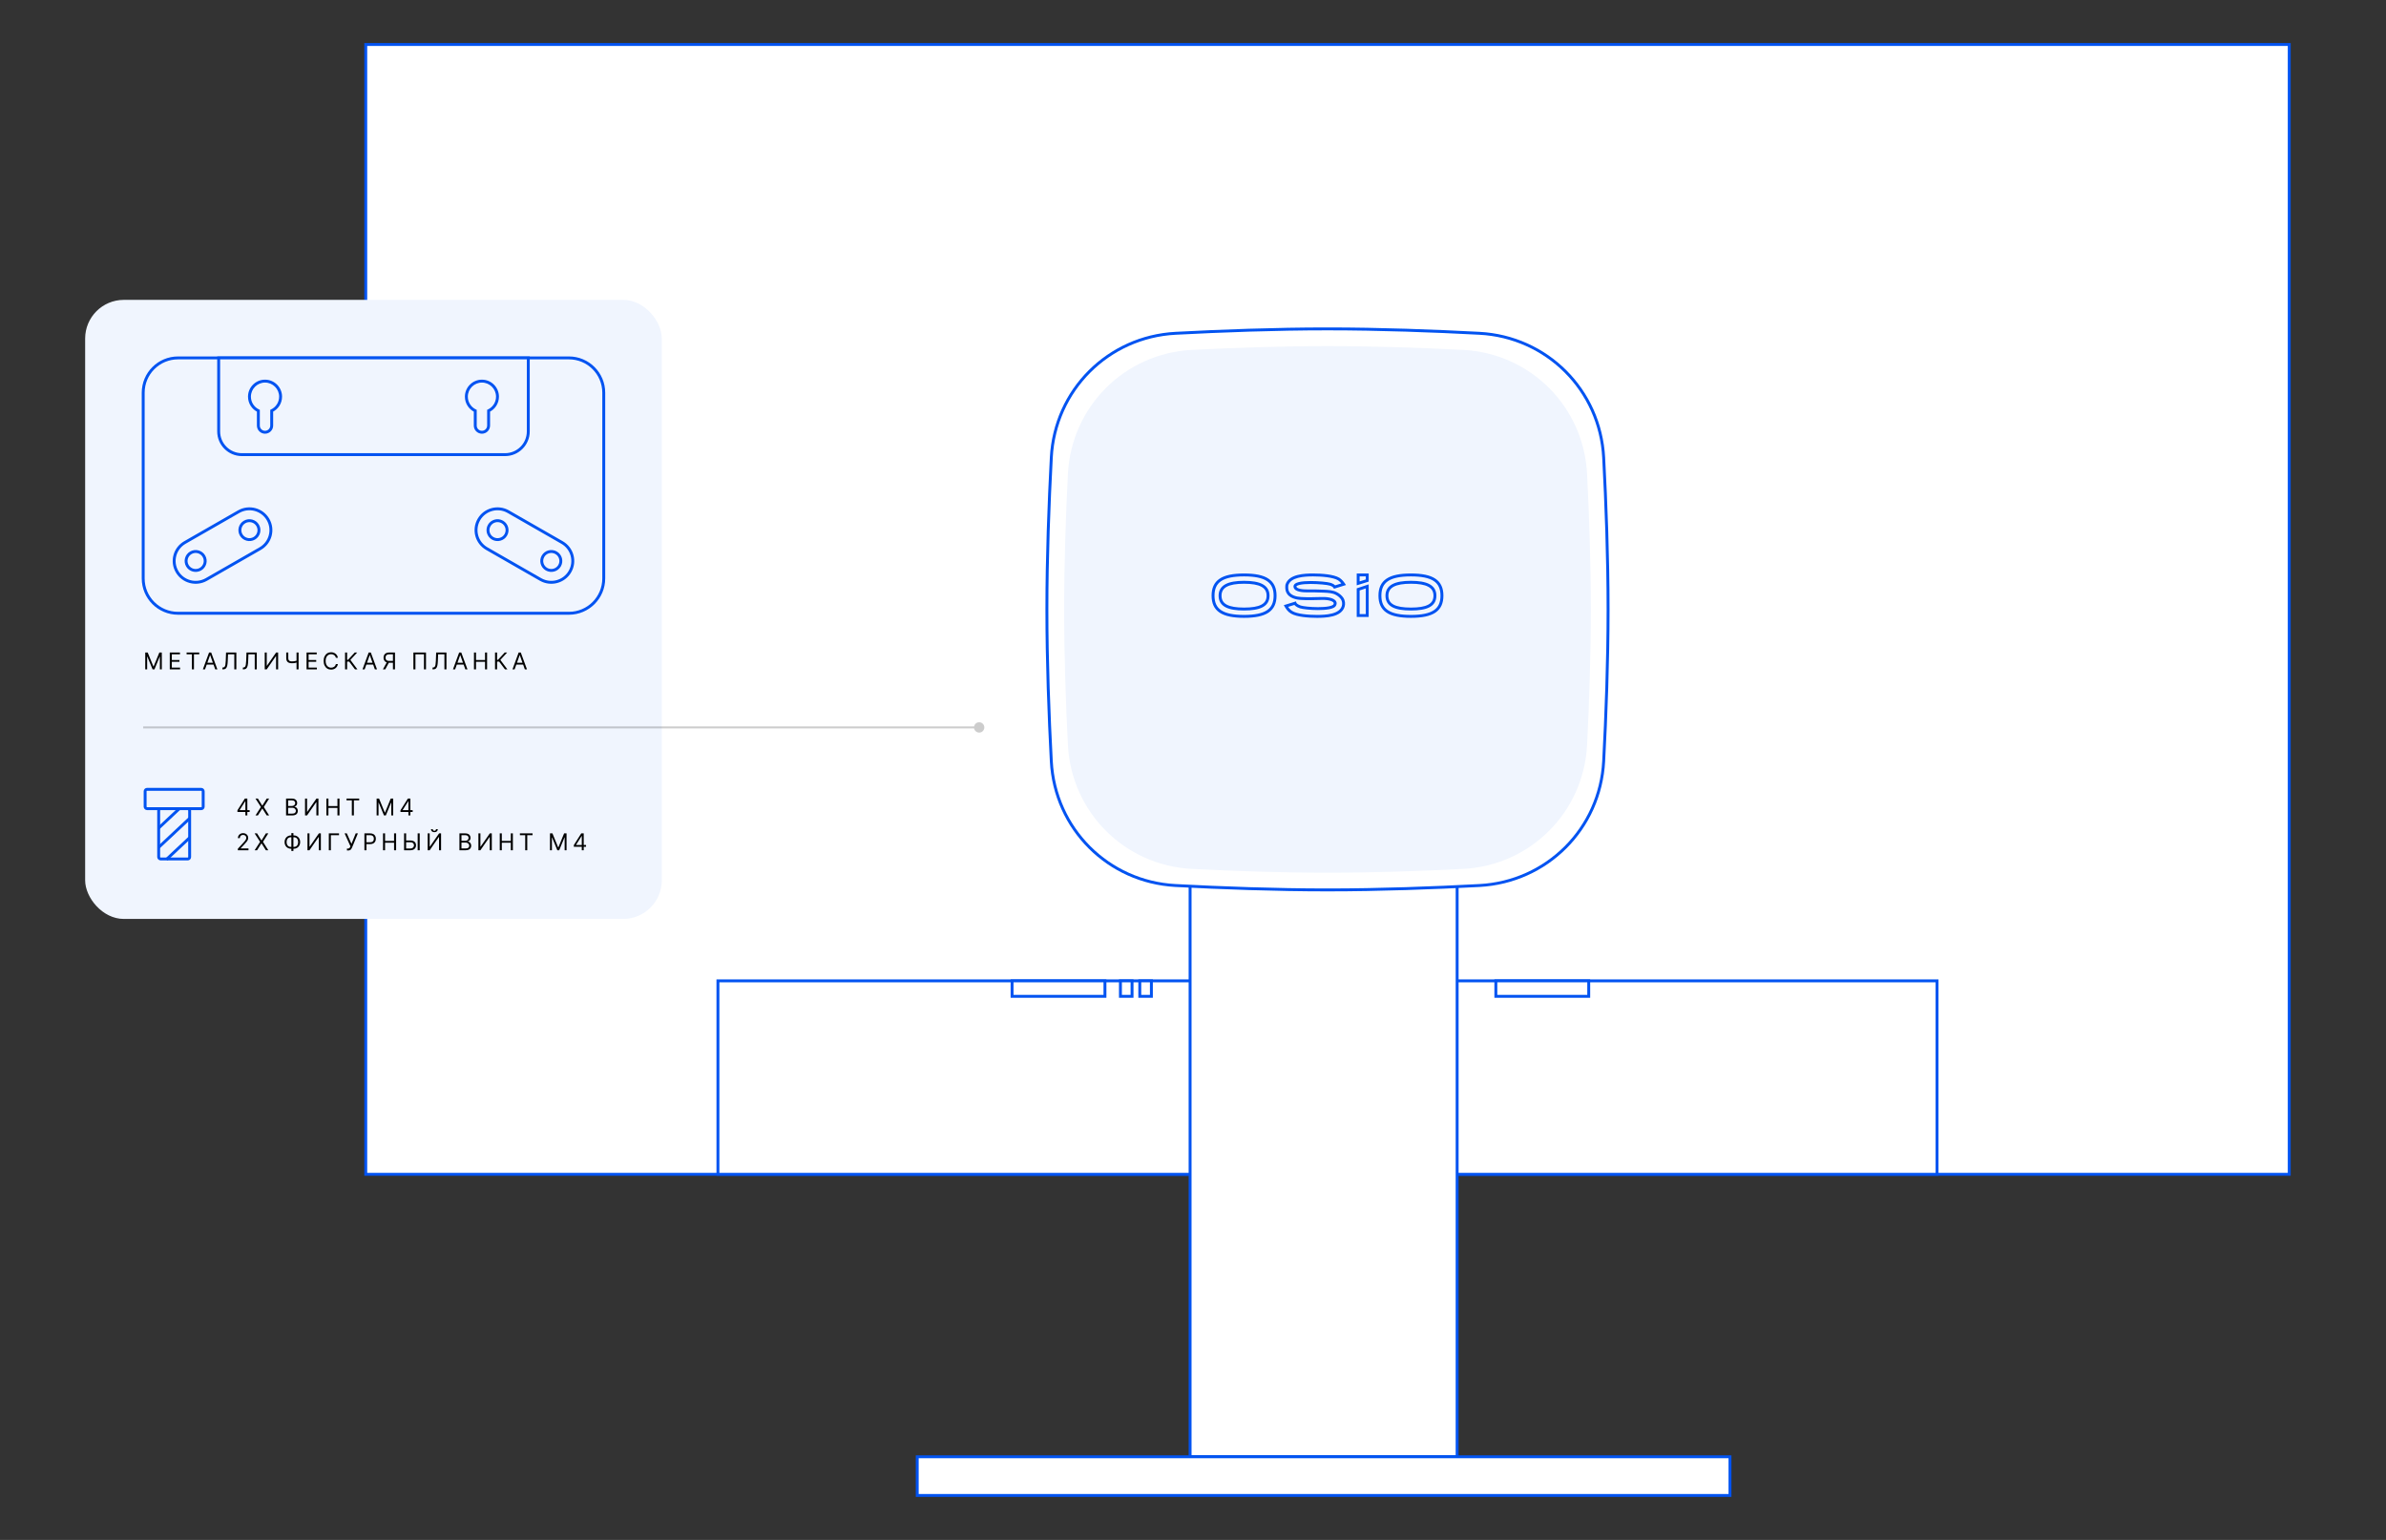 <svg width="1233" height="796" viewBox="0 0 1233 796" fill="none" xmlns="http://www.w3.org/2000/svg">
<rect x="0" y="0" width="1233" height="796" fill="#333333" stroke="none"/>
<rect x="189" y="23" width="994" height="584" fill="white" stroke="#0153F1" stroke-width="1.5"/>
<rect x="371" y="507" width="630" height="100" fill="white" stroke="#0153F1" stroke-width="1.5"/>
<rect x="615" y="333" width="138" height="420" fill="white" stroke="#0153F1" stroke-width="1.5"/>
<rect x="474" y="753" width="420" height="20" fill="white" stroke="#0153F1" stroke-width="1.5"/>
<path d="M543.281 236.487C545.112 201.657 572.657 174.112 607.487 172.281C631.065 171.041 658.926 170 686 170C713.074 170 740.935 171.041 764.513 172.281C799.343 174.112 826.888 201.657 828.719 236.487C829.959 260.065 831 287.926 831 315C831 342.074 829.959 369.935 828.719 393.513C826.888 428.343 799.343 455.888 764.513 457.719C740.935 458.959 713.074 460 686 460C658.926 460 631.065 458.959 607.487 457.719C572.657 455.888 545.112 428.343 543.281 393.513C542.041 369.935 541 342.074 541 315C541 287.926 542.041 260.065 543.281 236.487Z" fill="white" stroke="#0153F1" stroke-width="1.5"/>
<path d="M551.857 244.995C553.618 210.162 581.165 182.615 615.998 180.854C637.315 179.776 661.989 178.903 686.003 178.903C710.017 178.903 734.69 179.776 756.008 180.854C790.841 182.615 818.388 210.162 820.149 244.995C821.227 266.312 822.099 290.986 822.099 315C822.099 339.014 821.227 363.687 820.149 385.005C818.388 419.838 790.841 447.385 756.008 449.146C734.69 450.224 710.017 451.096 686.003 451.096C661.989 451.096 637.315 450.224 615.998 449.146C581.165 447.385 553.618 419.838 551.857 385.005C550.779 363.687 549.906 339.014 549.906 315C549.906 290.986 550.779 266.312 551.857 244.995Z" fill="#F0F5FE"/>
<path d="M684.052 305.582L684.083 304.833L684.083 304.833L684.052 305.582ZM690.744 306.892L690.366 307.54L690.379 307.548L690.393 307.555L690.744 306.892ZM683.373 305.553L683.407 304.804L683.39 304.803H683.373V305.553ZM681.589 305.499L681.556 306.249L681.556 306.249L681.589 305.499ZM669.215 303.433L669.941 303.243L669.941 303.243L669.215 303.433ZM687.351 301.983L687.123 302.698L687.134 302.701L687.144 302.704L687.351 301.983ZM689.691 303.433L689.056 303.833L689.363 304.32L689.913 304.15L689.691 303.433ZM694.371 301.983L694.593 302.699L695.544 302.405L694.998 301.572L694.371 301.983ZM691.797 299.305L692.214 298.682L692.198 298.671L692.181 298.661L691.797 299.305ZM665.003 302.429L664.282 302.223L664.263 302.289L664.257 302.358L665.003 302.429ZM665.471 306.111L666.142 305.776L666.139 305.769L666.136 305.763L665.471 306.111ZM672.374 309.346L672.425 308.598L672.417 308.598L672.408 308.597L672.374 309.346ZM684.426 309.346L684.45 308.597L684.438 308.596H684.426V309.346ZM689.808 312.582L689.128 312.265L689.115 312.292L689.105 312.319L689.808 312.582ZM671.906 313.698L671.665 314.408L671.672 314.41L671.679 314.412L671.906 313.698ZM669.215 311.801L669.941 311.611L669.742 310.852L668.993 311.085L669.215 311.801ZM664.535 313.251L664.313 312.535L663.413 312.814L663.887 313.629L664.535 313.251ZM667.46 316.487L667.856 315.85L667.848 315.845L667.84 315.84L667.46 316.487ZM694.137 313.363L693.416 313.157L693.416 313.157L694.137 313.363ZM693.552 309.346L694.176 308.93L694.171 308.923L694.167 308.917L693.552 309.346ZM706.538 297.186H707.288V296.436H706.538V297.186ZM706.538 300.086L706.76 300.803L707.288 300.639V300.086H706.538ZM701.859 297.186V296.436H701.109V297.186H701.859ZM701.859 301.537H701.109V302.554L702.081 302.253L701.859 301.537ZM706.538 318.16V318.91H707.288V318.16H706.538ZM706.538 303.098H707.288V302.057L706.301 302.387L706.538 303.098ZM701.859 318.16H701.109V318.91H701.859V318.16ZM701.859 304.66L701.621 303.949L701.109 304.12V304.66H701.859ZM627.609 307.896C627.609 304.34 628.735 301.93 631.079 300.361C633.492 298.745 637.312 297.936 642.889 297.936V296.436C637.233 296.436 633.038 297.244 630.245 299.114C627.382 301.031 626.109 303.978 626.109 307.896H627.609ZM642.889 317.857C637.312 317.857 633.492 317.047 631.079 315.431C628.735 313.862 627.609 311.453 627.609 307.896H626.109C626.109 311.815 627.382 314.761 630.245 316.678C633.038 318.548 637.233 319.357 642.889 319.357V317.857ZM658.168 307.896C658.168 311.453 657.042 313.862 654.698 315.431C652.285 317.047 648.465 317.857 642.889 317.857V319.357C648.544 319.357 652.739 318.548 655.533 316.678C658.396 314.761 659.668 311.815 659.668 307.896H658.168ZM642.889 297.936C648.465 297.936 652.285 298.745 654.698 300.361C657.042 301.93 658.168 304.34 658.168 307.896H659.668C659.668 303.978 658.396 301.031 655.533 299.114C652.739 297.244 648.544 296.436 642.889 296.436V297.936ZM642.889 315.563C646.955 315.563 650.208 315.091 652.467 313.901C653.611 313.298 654.516 312.503 655.131 311.482C655.745 310.461 656.041 309.261 656.041 307.896H654.541C654.541 309.041 654.295 309.962 653.846 310.708C653.396 311.455 652.715 312.075 651.768 312.574C649.844 313.587 646.896 314.063 642.889 314.063V315.563ZM629.736 307.896C629.736 309.261 630.032 310.461 630.646 311.482C631.261 312.503 632.166 313.298 633.311 313.901C635.569 315.091 638.823 315.563 642.889 315.563V314.063C638.881 314.063 635.934 313.587 634.01 312.574C633.062 312.075 632.381 311.455 631.932 310.708C631.482 309.962 631.236 309.041 631.236 307.896H629.736ZM642.889 300.229C638.817 300.229 635.565 300.73 633.307 301.935C632.165 302.544 631.261 303.342 630.647 304.356C630.033 305.37 629.736 306.556 629.736 307.896H631.236C631.236 306.782 631.481 305.875 631.931 305.133C632.381 304.389 633.064 303.765 634.013 303.258C635.938 302.231 638.887 301.729 642.889 301.729V300.229ZM656.041 307.896C656.041 306.556 655.744 305.37 655.13 304.356C654.516 303.342 653.613 302.544 652.47 301.935C650.212 300.73 646.96 300.229 642.889 300.229V301.729C646.891 301.729 649.839 302.231 651.764 303.258C652.713 303.765 653.397 304.389 653.847 305.133C654.296 305.875 654.541 306.782 654.541 307.896H656.041ZM684.022 306.331C686.354 306.426 688.644 306.536 690.366 307.54L691.121 306.244C689.016 305.017 686.317 304.924 684.083 304.833L684.022 306.331ZM683.339 306.302C683.565 306.313 683.793 306.322 684.022 306.331L684.083 304.833C683.854 304.823 683.629 304.814 683.407 304.804L683.339 306.302ZM681.556 306.249C682.166 306.276 682.782 306.303 683.373 306.303V304.803C682.821 304.803 682.239 304.777 681.623 304.75L681.556 306.249ZM679.629 306.192C680.268 306.192 680.91 306.22 681.556 306.249L681.623 304.75C680.982 304.722 680.307 304.692 679.629 304.692V306.192ZM677.405 306.192H679.629V304.692H677.405V306.192ZM676.937 306.192H677.405V304.692H676.937V306.192ZM675.651 306.192H676.937V304.692H675.651V306.192ZM668.49 303.624C668.671 304.315 669.149 304.803 669.697 305.139C670.238 305.472 670.899 305.691 671.569 305.839C672.91 306.137 674.47 306.192 675.651 306.192V304.692C674.492 304.692 673.068 304.635 671.893 304.375C671.305 304.244 670.825 304.072 670.482 303.861C670.145 303.654 669.994 303.444 669.941 303.243L668.49 303.624ZM677.289 300.34C675.05 300.34 672.844 300.479 671.235 300.863C670.442 301.052 669.708 301.32 669.192 301.724C668.926 301.932 668.689 302.199 668.551 302.537C668.409 302.886 668.394 303.257 668.49 303.624L669.941 303.243C669.92 303.164 669.931 303.127 669.94 303.103C669.954 303.07 669.995 303 670.116 302.905C670.375 302.702 670.855 302.496 671.583 302.322C673.017 301.98 675.081 301.84 677.289 301.84V300.34ZM687.578 301.268C686.788 301.017 685.219 300.789 683.397 300.622C681.548 300.453 679.361 300.34 677.289 300.34V301.84C679.311 301.84 681.453 301.951 683.26 302.116C685.095 302.284 686.509 302.503 687.123 302.698L687.578 301.268ZM690.326 303.034C689.837 302.257 688.816 301.622 687.557 301.262L687.144 302.704C688.225 303.013 688.843 303.494 689.056 303.833L690.326 303.034ZM694.149 301.267L689.469 302.717L689.913 304.15L694.593 302.699L694.149 301.267ZM691.381 299.929C692.438 300.635 693.192 301.552 693.744 302.394L694.998 301.572C694.38 300.629 693.495 299.537 692.214 298.682L691.381 299.929ZM678.575 297.936C680.777 297.936 683.346 298.046 685.701 298.361C688.083 298.68 690.147 299.195 691.413 299.95L692.181 298.661C690.638 297.742 688.315 297.197 685.9 296.874C683.458 296.548 680.82 296.436 678.575 296.436V297.936ZM665.724 302.635C666.315 300.572 668.229 299.368 670.796 298.692C673.341 298.021 676.298 297.936 678.575 297.936V296.436C676.29 296.436 673.163 296.517 670.414 297.241C667.686 297.96 665.096 299.378 664.282 302.223L665.724 302.635ZM666.136 305.763C665.659 304.853 665.635 303.705 665.75 302.501L664.257 302.358C664.137 303.608 664.114 305.137 664.807 306.459L666.136 305.763ZM672.408 308.597C671.235 308.544 669.889 308.331 668.716 307.868C667.538 307.403 666.614 306.72 666.142 305.776L664.8 306.446C665.499 307.845 666.798 308.724 668.165 309.263C669.537 309.804 671.057 310.037 672.34 310.096L672.408 308.597ZM677.405 308.708C675.646 308.708 674.034 308.708 672.425 308.598L672.323 310.095C673.991 310.208 675.655 310.208 677.405 310.208V308.708ZM680.191 308.653C679.253 308.681 678.328 308.708 677.405 308.708V310.208C678.355 310.208 679.302 310.18 680.236 310.152L680.191 308.653ZM683.022 308.596C682.073 308.596 681.125 308.625 680.191 308.653L680.236 310.152C681.174 310.124 682.099 310.096 683.022 310.096V308.596ZM684.426 308.596H683.022V310.096H684.426V308.596ZM690.487 312.899C690.805 312.218 690.821 311.529 690.509 310.908C690.215 310.324 689.68 309.898 689.088 309.589C687.906 308.969 686.197 308.654 684.45 308.597L684.401 310.096C686.047 310.15 687.497 310.449 688.392 310.917C688.839 311.151 689.071 311.388 689.169 311.582C689.248 311.738 689.279 311.942 689.128 312.265L690.487 312.899ZM681.033 315.34C683.098 315.34 685.2 315.228 686.877 314.909C687.713 314.749 688.482 314.531 689.097 314.227C689.7 313.93 690.266 313.496 690.51 312.845L689.105 312.319C689.057 312.449 688.892 312.656 688.434 312.882C687.989 313.101 687.368 313.288 686.596 313.435C685.056 313.729 683.063 313.84 681.033 313.84V315.34ZM671.679 314.412C672.46 314.661 673.842 314.889 675.471 315.057C677.119 315.227 679.075 315.34 681.033 315.34V313.84C679.129 313.84 677.224 313.73 675.625 313.565C674.008 313.398 672.757 313.181 672.134 312.983L671.679 314.412ZM668.49 311.991C668.559 312.256 668.719 312.496 668.88 312.688C669.051 312.893 669.272 313.101 669.533 313.302C670.056 313.704 670.774 314.104 671.665 314.408L672.148 312.988C671.401 312.733 670.832 312.408 670.448 312.113C670.255 311.965 670.118 311.831 670.03 311.726C669.932 311.608 669.93 311.569 669.941 311.611L668.49 311.991ZM664.757 313.968L669.437 312.517L668.993 311.085L664.313 312.535L664.757 313.968ZM667.84 315.84C666.501 315.054 665.764 313.87 665.183 312.874L663.887 313.629C664.477 314.641 665.378 316.134 667.081 317.134L667.84 315.84ZM680.565 317.857C678.422 317.857 675.853 317.746 673.498 317.431C671.11 317.112 669.056 316.596 667.856 315.85L667.064 317.124C668.556 318.051 670.889 318.595 673.299 318.918C675.74 319.244 678.379 319.357 680.565 319.357V317.857ZM693.416 313.157C692.826 315.221 690.912 316.424 688.344 317.1C685.799 317.771 682.842 317.857 680.565 317.857V319.357C682.85 319.357 685.977 319.275 688.727 318.551C691.454 317.832 694.044 316.414 694.858 313.569L693.416 313.157ZM692.928 309.763C693.607 310.78 693.716 312.109 693.416 313.157L694.858 313.569C695.26 312.163 695.135 310.367 694.176 308.93L692.928 309.763ZM690.393 307.555C691.35 308.062 692.309 308.878 692.937 309.776L694.167 308.917C693.391 307.807 692.244 306.838 691.095 306.229L690.393 307.555ZM705.788 297.186V300.086H707.288V297.186H705.788ZM701.859 297.936H706.538V296.436H701.859V297.936ZM702.609 301.537V297.186H701.109V301.537H702.609ZM706.316 299.37L701.636 300.82L702.081 302.253L706.76 300.803L706.316 299.37ZM729.122 296.436C723.466 296.436 719.271 297.244 716.478 299.114C713.615 301.031 712.342 303.978 712.342 307.896H713.842C713.842 304.34 714.968 301.93 717.312 300.361C719.725 298.745 723.545 297.936 729.122 297.936V296.436ZM745.901 307.896C745.901 303.978 744.629 301.031 741.766 299.114C738.972 297.244 734.777 296.436 729.122 296.436V297.936C734.698 297.936 738.518 298.745 740.931 300.361C743.275 301.93 744.401 304.34 744.401 307.896H745.901ZM729.122 319.357C734.777 319.357 738.972 318.548 741.766 316.678C744.629 314.761 745.901 311.815 745.901 307.896H744.401C744.401 311.453 743.275 313.862 740.931 315.431C738.518 317.047 734.698 317.857 729.122 317.857V319.357ZM712.342 307.896C712.342 311.815 713.615 314.761 716.478 316.678C719.271 318.548 723.466 319.357 729.122 319.357V317.857C723.545 317.857 719.725 317.047 717.312 315.431C714.968 313.862 713.842 311.453 713.842 307.896H712.342ZM740.774 307.896C740.774 309.041 740.528 309.962 740.079 310.708C739.629 311.455 738.948 312.075 738.001 312.574C736.077 313.587 733.129 314.063 729.122 314.063V315.563C733.188 315.563 736.441 315.091 738.7 313.901C739.844 313.298 740.749 312.503 741.364 311.482C741.978 310.461 742.274 309.261 742.274 307.896H740.774ZM729.122 301.729C733.124 301.729 736.072 302.231 737.997 303.258C738.946 303.765 739.63 304.389 740.08 305.133C740.529 305.875 740.774 306.782 740.774 307.896H742.274C742.274 306.556 741.977 305.37 741.363 304.356C740.749 303.342 739.845 302.544 738.703 301.935C736.445 300.73 733.193 300.229 729.122 300.229V301.729ZM717.47 307.896C717.47 306.782 717.714 305.875 718.164 305.133C718.614 304.389 719.297 303.765 720.246 303.258C722.171 302.231 725.12 301.729 729.122 301.729V300.229C725.05 300.229 721.798 300.73 719.54 301.935C718.398 302.544 717.494 303.342 716.88 304.356C716.266 305.37 715.97 306.556 715.97 307.896H717.47ZM729.122 314.063C725.114 314.063 722.167 313.587 720.243 312.574C719.295 312.075 718.614 311.455 718.165 310.708C717.715 309.962 717.47 309.041 717.47 307.896H715.97C715.97 309.261 716.265 310.461 716.879 311.482C717.494 312.503 718.399 313.298 719.544 313.901C721.802 315.091 725.056 315.563 729.122 315.563V314.063ZM707.288 318.16V303.098H705.788V318.16H707.288ZM701.859 318.91H706.538V317.41H701.859V318.91ZM701.109 304.66V318.16H702.609V304.66H701.109ZM706.301 302.387L701.621 303.949L702.096 305.372L706.776 303.81L706.301 302.387Z" fill="#0153F1"/>
<rect x="523" y="507" width="48" height="8" fill="white" stroke="#0153F1" stroke-width="1.5"/>
<rect x="773" y="507" width="48" height="8" fill="white" stroke="#0153F1" stroke-width="1.5"/>
<rect x="579" y="507" width="6" height="8" fill="white" stroke="#0153F1" stroke-width="1.5"/>
<rect x="589" y="507" width="6" height="8" fill="white" stroke="#0153F1" stroke-width="1.5"/>
<rect x="44" y="155" width="298" height="320" rx="20" fill="#F0F5FE"/>
<path d="M75.057 337.273H76.318L79.284 344.517H79.386L82.352 337.273H83.614V346H82.625V339.369H82.54L79.812 346H78.858L76.131 339.369H76.046V346H75.057V337.273ZM87.733 346V337.273H93V338.21H88.789V341.159H92.727V342.097H88.789V345.062H93.068V346H87.733ZM96.427 338.21V337.273H102.973V338.21H100.228V346H99.171V338.21H96.427ZM105.942 346H104.834L108.039 337.273H109.13L112.334 346H111.226L108.618 338.653H108.55L105.942 346ZM106.351 342.591H110.817V343.528H106.351V342.591ZM114.944 346V345.028H115.199C115.563 345.028 115.846 344.912 116.047 344.679C116.249 344.446 116.394 344.07 116.482 343.55C116.573 343.03 116.634 342.341 116.665 341.483L116.819 337.273H122.137V346H121.08V338.21H117.824L117.688 341.688C117.654 342.602 117.57 343.381 117.436 344.023C117.303 344.665 117.069 345.155 116.733 345.493C116.398 345.831 115.909 346 115.267 346H114.944ZM125.498 346V345.028H125.754C126.118 345.028 126.4 344.912 126.602 344.679C126.804 344.446 126.949 344.07 127.037 343.55C127.127 343.03 127.189 342.341 127.22 341.483L127.373 337.273H132.691V346H131.635V338.21H128.379L128.243 341.688C128.208 342.602 128.125 343.381 127.991 344.023C127.858 344.665 127.623 345.155 127.288 345.493C126.953 345.831 126.464 346 125.822 346H125.498ZM136.803 337.273H137.843V344.142H137.928L142.701 337.273H143.723V346H142.667V339.148H142.581L137.826 346H136.803V337.273ZM147.923 337.273H148.98V340.188C148.98 340.619 149.055 340.959 149.206 341.206C149.357 341.45 149.57 341.624 149.845 341.726C150.121 341.825 150.446 341.875 150.821 341.875C151.057 341.875 151.286 341.866 151.507 341.849C151.729 341.83 151.945 341.803 152.155 341.768C152.368 341.734 152.575 341.693 152.777 341.645C152.982 341.597 153.182 341.543 153.378 341.483V342.438C153.188 342.497 152.999 342.551 152.811 342.599C152.626 342.648 152.433 342.689 152.232 342.723C152.033 342.757 151.818 342.784 151.588 342.804C151.358 342.821 151.102 342.83 150.821 342.83C150.219 342.83 149.7 342.743 149.266 342.57C148.834 342.396 148.501 342.116 148.268 341.73C148.038 341.344 147.923 340.83 147.923 340.188V337.273ZM153.241 337.273H154.298V346H153.241V337.273ZM158.416 346V337.273H163.683V338.21H159.473V341.159H163.411V342.097H159.473V345.062H163.751V346H158.416ZM174.611 340H173.554C173.491 339.696 173.382 339.429 173.226 339.199C173.072 338.969 172.885 338.776 172.663 338.619C172.445 338.46 172.202 338.341 171.935 338.261C171.668 338.182 171.389 338.142 171.099 338.142C170.571 338.142 170.092 338.276 169.663 338.543C169.237 338.81 168.898 339.203 168.645 339.723C168.395 340.243 168.27 340.881 168.27 341.636C168.27 342.392 168.395 343.03 168.645 343.55C168.898 344.07 169.237 344.463 169.663 344.73C170.092 344.997 170.571 345.131 171.099 345.131C171.389 345.131 171.668 345.091 171.935 345.011C172.202 344.932 172.445 344.814 172.663 344.658C172.885 344.499 173.072 344.304 173.226 344.074C173.382 343.841 173.491 343.574 173.554 343.273H174.611C174.531 343.719 174.386 344.118 174.176 344.47C173.966 344.822 173.705 345.122 173.392 345.369C173.08 345.614 172.729 345.8 172.339 345.928C171.953 346.055 171.54 346.119 171.099 346.119C170.355 346.119 169.693 345.938 169.114 345.574C168.534 345.21 168.078 344.693 167.746 344.023C167.413 343.352 167.247 342.557 167.247 341.636C167.247 340.716 167.413 339.92 167.746 339.25C168.078 338.58 168.534 338.062 169.114 337.699C169.693 337.335 170.355 337.153 171.099 337.153C171.54 337.153 171.953 337.217 172.339 337.345C172.729 337.473 173.08 337.661 173.392 337.908C173.705 338.152 173.966 338.45 174.176 338.803C174.386 339.152 174.531 339.551 174.611 340ZM183.449 346L180.449 341.994H179.375V346H178.319V337.273H179.375V341.057H179.836L183.33 337.273H184.591L181.063 341.108L184.711 346H183.449ZM188.434 346H187.326L190.531 337.273H191.622L194.826 346H193.718L191.11 338.653H191.042L188.434 346ZM188.843 342.591H193.309V343.528H188.843V342.591ZM204.118 346H203.061V338.21H201.203C200.731 338.21 200.352 338.283 200.065 338.428C199.778 338.57 199.569 338.771 199.439 339.033C199.308 339.294 199.243 339.599 199.243 339.949C199.243 340.298 199.306 340.599 199.434 340.852C199.565 341.102 199.772 341.295 200.056 341.432C200.343 341.568 200.72 341.636 201.186 341.636H203.538V342.591H201.152C200.475 342.591 199.92 342.479 199.485 342.254C199.051 342.027 198.728 341.714 198.518 341.317C198.308 340.919 198.203 340.463 198.203 339.949C198.203 339.435 198.308 338.976 198.518 338.572C198.728 338.169 199.052 337.852 199.49 337.622C199.927 337.389 200.487 337.273 201.169 337.273H204.118V346ZM200.01 342.08H201.203L199.089 346H197.862L200.01 342.08ZM220.14 337.273V346H219.083V338.21H214.685V346H213.629V337.273H220.14ZM223.522 346V345.028H223.777C224.141 345.028 224.424 344.912 224.625 344.679C224.827 344.446 224.972 344.07 225.06 343.55C225.151 343.03 225.212 342.341 225.243 341.483L225.397 337.273H230.715V346H229.658V338.21H226.402L226.266 341.688C226.232 342.602 226.148 343.381 226.015 344.023C225.881 344.665 225.647 345.155 225.311 345.493C224.976 345.831 224.488 346 223.846 346H223.522ZM235.184 346H234.076L237.281 337.273H238.372L241.576 346H240.468L237.86 338.653H237.792L235.184 346ZM235.593 342.591H240.059V343.528H235.593V342.591ZM244.936 346V337.273H245.993V341.159H250.646V337.273H251.703V346H250.646V342.097H245.993V346H244.936ZM260.949 346L257.949 341.994H256.875V346H255.819V337.273H256.875V341.057H257.336L260.83 337.273H262.091L258.563 341.108L262.211 346H260.949ZM265.934 346H264.826L268.031 337.273H269.122L272.326 346H271.218L268.61 338.653H268.542L265.934 346ZM266.343 342.591H270.809V343.528H266.343V342.591Z" fill="black"/>
<path d="M503.333 376C503.333 377.473 504.527 378.667 506 378.667C507.473 378.667 508.667 377.473 508.667 376C508.667 374.527 507.473 373.333 506 373.333C504.527 373.333 503.333 374.527 503.333 376ZM74 376.5L506 376.5L506 375.5L74 375.5L74 376.5Z" fill="black" fill-opacity="0.2"/>
<rect x="75" y="408" width="30" height="10" rx="1" fill="#F0F5FE" stroke="#0153F1" stroke-width="1.5"/>
<rect x="82" y="418" width="16" height="26" rx="1" fill="#F0F5FE" stroke="#0153F1" stroke-width="1.5"/>
<path d="M82 438L98 423" stroke="#0153F1" stroke-width="1.5"/>
<path d="M82 428L92.5 418.156" stroke="#0153F1" stroke-width="1.5"/>
<path d="M98 433L86 444.25" stroke="#0153F1" stroke-width="1.5"/>
<path d="M122.699 419.71V418.841L126.534 412.773H127.165V414.119H126.739L123.841 418.705V418.773H129.006V419.71H122.699ZM126.807 421.5V419.446V419.041V412.773H127.812V421.5H126.807ZM133.267 412.773L135.517 416.403H135.586L137.836 412.773H139.08L136.336 417.136L139.08 421.5H137.836L135.586 417.938H135.517L133.267 421.5H132.023L134.836 417.136L132.023 412.773H133.267ZM147.83 421.5V412.773H150.881C151.489 412.773 151.991 412.878 152.386 413.088C152.781 413.295 153.075 413.575 153.268 413.928C153.461 414.277 153.558 414.665 153.558 415.091C153.558 415.466 153.491 415.776 153.357 416.02C153.227 416.264 153.053 416.457 152.837 416.599C152.624 416.741 152.393 416.847 152.143 416.915V417C152.41 417.017 152.678 417.111 152.948 417.281C153.218 417.452 153.444 417.696 153.626 418.014C153.808 418.332 153.898 418.722 153.898 419.182C153.898 419.619 153.799 420.013 153.6 420.362C153.401 420.712 153.087 420.989 152.658 421.193C152.229 421.398 151.671 421.5 150.984 421.5H147.83ZM148.887 420.562H150.984C151.674 420.562 152.164 420.429 152.454 420.162C152.746 419.892 152.893 419.565 152.893 419.182C152.893 418.886 152.817 418.614 152.667 418.364C152.516 418.111 152.302 417.909 152.023 417.759C151.745 417.605 151.415 417.528 151.035 417.528H148.887V420.562ZM148.887 416.608H150.847C151.165 416.608 151.452 416.545 151.708 416.42C151.967 416.295 152.171 416.119 152.322 415.892C152.475 415.665 152.552 415.398 152.552 415.091C152.552 414.707 152.418 414.382 152.151 414.115C151.884 413.845 151.461 413.71 150.881 413.71H148.887V416.608ZM157.635 412.773H158.675V419.642H158.76L163.533 412.773H164.555V421.5H163.499V414.648H163.413L158.658 421.5H157.635V412.773ZM168.67 421.5V412.773H169.727V416.659H174.38V412.773H175.437V421.5H174.38V417.597H169.727V421.5H168.67ZM179.076 413.71V412.773H185.621V413.71H182.877V421.5H181.82V413.71H179.076ZM194.627 412.773H195.888L198.854 420.017H198.957L201.923 412.773H203.184V421.5H202.195V414.869H202.11L199.383 421.5H198.428L195.701 414.869H195.616V421.5H194.627V412.773ZM206.945 419.71V418.841L210.78 412.773H211.411V414.119H210.985L208.087 418.705V418.773H213.252V419.71H206.945ZM211.053 421.5V419.446V419.041V412.773H212.059V421.5H211.053ZM122.903 439.5V438.733L125.784 435.58C126.122 435.21 126.401 434.889 126.619 434.616C126.838 434.341 127 434.082 127.105 433.841C127.213 433.597 127.267 433.341 127.267 433.074C127.267 432.767 127.193 432.501 127.045 432.277C126.901 432.053 126.702 431.879 126.449 431.757C126.196 431.635 125.912 431.574 125.597 431.574C125.261 431.574 124.969 431.643 124.719 431.783C124.472 431.919 124.28 432.111 124.143 432.358C124.01 432.605 123.943 432.895 123.943 433.227H122.938C122.938 432.716 123.055 432.267 123.291 431.881C123.527 431.494 123.848 431.193 124.254 430.977C124.663 430.761 125.122 430.653 125.631 430.653C126.142 430.653 126.595 430.761 126.99 430.977C127.385 431.193 127.695 431.484 127.919 431.851C128.143 432.217 128.256 432.625 128.256 433.074C128.256 433.395 128.197 433.709 128.081 434.016C127.967 434.32 127.768 434.659 127.484 435.034C127.203 435.406 126.812 435.861 126.312 436.398L124.352 438.494V438.562H128.409V439.5H122.903ZM132.834 430.773L135.084 434.403H135.152L137.402 430.773H138.646L135.902 435.136L138.646 439.5H137.402L135.152 435.938H135.084L132.834 439.5H131.589L134.402 435.136L131.589 430.773H132.834ZM150.397 431.812H151.777C152.425 431.812 153 431.957 153.503 432.247C154.006 432.537 154.401 432.94 154.688 433.457C154.975 433.974 155.118 434.574 155.118 435.256C155.118 435.938 154.975 436.538 154.688 437.058C154.401 437.578 154.006 437.984 153.503 438.277C153 438.57 152.425 438.716 151.777 438.716H150.397C149.749 438.716 149.174 438.571 148.671 438.281C148.168 437.991 147.773 437.588 147.486 437.071C147.199 436.554 147.056 435.955 147.056 435.273C147.056 434.591 147.199 433.99 147.486 433.47C147.773 432.95 148.168 432.544 148.671 432.251C149.174 431.959 149.749 431.812 150.397 431.812ZM150.397 432.75C149.902 432.75 149.485 432.854 149.144 433.061C148.806 433.268 148.549 433.561 148.373 433.939C148.199 434.317 148.113 434.761 148.113 435.273C148.113 435.778 148.199 436.219 148.373 436.594C148.549 436.969 148.806 437.26 149.144 437.467C149.485 437.675 149.902 437.778 150.397 437.778H151.777C152.272 437.778 152.688 437.675 153.026 437.467C153.367 437.26 153.624 436.967 153.797 436.589C153.973 436.212 154.061 435.767 154.061 435.256C154.061 434.75 153.973 434.31 153.797 433.935C153.624 433.56 153.367 433.268 153.026 433.061C152.688 432.854 152.272 432.75 151.777 432.75H150.397ZM151.624 430.619V439.858H150.567V430.619H151.624ZM158.889 430.773H159.929V437.642H160.014L164.787 430.773H165.809V439.5H164.752V432.648H164.667L159.912 439.5H158.889V430.773ZM175.191 430.773V431.71H170.981V439.5H169.924V430.773H175.191ZM179.287 439.619V438.631H179.832C180.042 438.631 180.218 438.589 180.36 438.507C180.505 438.425 180.625 438.318 180.718 438.188C180.815 438.057 180.895 437.92 180.957 437.778L181.093 437.455L178.076 430.773H179.218L181.622 436.193L183.821 430.773H184.946L181.929 438.085C181.809 438.358 181.673 438.611 181.52 438.844C181.369 439.077 181.163 439.264 180.902 439.406C180.643 439.548 180.292 439.619 179.849 439.619H179.287ZM188.315 439.5V430.773H191.263C191.948 430.773 192.508 430.896 192.942 431.143C193.38 431.388 193.704 431.719 193.914 432.136C194.124 432.554 194.229 433.02 194.229 433.534C194.229 434.048 194.124 434.516 193.914 434.936C193.707 435.357 193.386 435.692 192.951 435.942C192.516 436.189 191.96 436.312 191.281 436.312H189.167V435.375H191.246C191.715 435.375 192.092 435.294 192.376 435.132C192.66 434.97 192.866 434.751 192.994 434.476C193.124 434.197 193.19 433.884 193.19 433.534C193.19 433.185 193.124 432.872 192.994 432.597C192.866 432.321 192.658 432.105 192.371 431.949C192.085 431.79 191.704 431.71 191.229 431.71H189.371V439.5H188.315ZM197.932 439.5V430.773H198.989V434.659H203.642V430.773H204.699V439.5H203.642V435.597H198.989V439.5H197.932ZM209.599 434.438H212.087C212.712 434.438 213.239 434.54 213.668 434.744C214.1 434.949 214.427 435.237 214.648 435.609C214.873 435.982 214.985 436.42 214.985 436.926C214.985 437.432 214.873 437.878 214.648 438.264C214.427 438.651 214.1 438.953 213.668 439.172C213.239 439.391 212.712 439.5 212.087 439.5H208.815V430.773H209.871V438.58H212.087C212.485 438.58 212.822 438.5 213.097 438.341C213.376 438.179 213.586 437.972 213.728 437.719C213.873 437.463 213.945 437.193 213.945 436.909C213.945 436.491 213.785 436.132 213.464 435.831C213.143 435.527 212.684 435.375 212.087 435.375H209.599V434.438ZM216.894 430.773V439.5H215.837V430.773H216.894ZM221.01 430.773H222.05V437.642H222.135L226.908 430.773H227.93V439.5H226.874V432.648H226.788L222.033 439.5H221.01V430.773ZM225.305 428.591H226.243C226.243 429.051 226.084 429.428 225.766 429.72C225.447 430.013 225.016 430.159 224.47 430.159C223.933 430.159 223.506 430.013 223.188 429.72C222.872 429.428 222.714 429.051 222.714 428.591H223.652C223.652 428.812 223.713 429.007 223.835 429.175C223.96 429.342 224.172 429.426 224.47 429.426C224.768 429.426 224.982 429.342 225.109 429.175C225.24 429.007 225.305 428.812 225.305 428.591ZM237.42 439.5V430.773H240.471C241.079 430.773 241.581 430.878 241.975 431.088C242.37 431.295 242.664 431.575 242.858 431.928C243.051 432.277 243.147 432.665 243.147 433.091C243.147 433.466 243.081 433.776 242.947 434.02C242.816 434.264 242.643 434.457 242.427 434.599C242.214 434.741 241.983 434.847 241.733 434.915V435C242 435.017 242.268 435.111 242.538 435.281C242.808 435.452 243.034 435.696 243.216 436.014C243.397 436.332 243.488 436.722 243.488 437.182C243.488 437.619 243.389 438.013 243.19 438.362C242.991 438.712 242.677 438.989 242.248 439.193C241.819 439.398 241.261 439.5 240.574 439.5H237.42ZM238.477 438.562H240.574C241.264 438.562 241.754 438.429 242.044 438.162C242.336 437.892 242.483 437.565 242.483 437.182C242.483 436.886 242.407 436.614 242.257 436.364C242.106 436.111 241.892 435.909 241.613 435.759C241.335 435.605 241.005 435.528 240.625 435.528H238.477V438.562ZM238.477 434.608H240.437C240.755 434.608 241.042 434.545 241.298 434.42C241.556 434.295 241.761 434.119 241.912 433.892C242.065 433.665 242.142 433.398 242.142 433.091C242.142 432.707 242.008 432.382 241.741 432.115C241.474 431.845 241.051 431.71 240.471 431.71H238.477V434.608ZM247.225 430.773H248.265V437.642H248.35L253.123 430.773H254.145V439.5H253.088V432.648H253.003L248.248 439.5H247.225V430.773ZM258.26 439.5V430.773H259.317V434.659H263.97V430.773H265.027V439.5H263.97V435.597H259.317V439.5H258.26ZM268.665 431.71V430.773H275.211V431.71H272.467V439.5H271.41V431.71H268.665ZM284.217 430.773H285.478L288.444 438.017H288.547L291.512 430.773H292.774V439.5H291.785V432.869H291.7L288.973 439.5H288.018L285.291 432.869H285.206V439.5H284.217V430.773ZM296.535 437.71V436.841L300.37 430.773H301.001V432.119H300.575L297.677 436.705V436.773H302.842V437.71H296.535ZM300.643 439.5V437.446V437.041V430.773H301.648V439.5H300.643Z" fill="black"/>
<path d="M74 203C74 193.059 82.059 185 92 185H294C303.941 185 312 193.059 312 203V299C312 308.941 303.941 317 294 317H92C82.059 317 74 308.941 74 299V203Z" fill="#F0F5FE" stroke="#0153F1" stroke-width="1.5"/>
<path d="M113 185H273V223C273 229.627 267.627 235 261 235H125C118.373 235 113 229.627 113 223V185Z" fill="#F0F5FE" stroke="#0153F1" stroke-width="1.5"/>
<path fill-rule="evenodd" clip-rule="evenodd" d="M140.406 212.311C143.122 211.019 145 208.25 145 205.043C145 200.601 141.399 197 136.957 197C132.515 197 128.914 200.601 128.914 205.043C128.914 208.252 130.794 211.023 133.512 212.313V219.98C133.512 221.884 135.056 223.427 136.959 223.427C138.863 223.427 140.406 221.884 140.406 219.98V212.311Z" fill="#F0F5FE"/>
<path d="M140.406 212.311L140.084 211.633L139.656 211.837V212.311H140.406ZM133.512 212.313H134.262V211.839L133.834 211.636L133.512 212.313ZM144.25 205.043C144.25 207.95 142.549 210.462 140.084 211.633L140.728 212.988C143.696 211.577 145.75 208.551 145.75 205.043H144.25ZM136.957 197.75C140.985 197.75 144.25 201.015 144.25 205.043H145.75C145.75 200.187 141.813 196.25 136.957 196.25V197.75ZM129.664 205.043C129.664 201.015 132.929 197.75 136.957 197.75V196.25C132.101 196.25 128.164 200.187 128.164 205.043H129.664ZM133.834 211.636C131.367 210.465 129.664 207.952 129.664 205.043H128.164C128.164 208.553 130.22 211.581 133.191 212.991L133.834 211.636ZM134.262 219.98V212.313H132.762V219.98H134.262ZM136.959 222.677C135.47 222.677 134.262 221.469 134.262 219.98H132.762C132.762 222.298 134.641 224.177 136.959 224.177V222.677ZM139.656 219.98C139.656 221.469 138.449 222.677 136.959 222.677V224.177C139.277 224.177 141.156 222.298 141.156 219.98H139.656ZM139.656 212.311V219.98H141.156V212.311H139.656Z" fill="#0153F1"/>
<path fill-rule="evenodd" clip-rule="evenodd" d="M252.492 212.311C255.208 211.019 257.086 208.25 257.086 205.043C257.086 200.601 253.485 197 249.043 197C244.601 197 241 200.601 241 205.043C241 208.252 242.88 211.023 245.598 212.313V219.98C245.598 221.884 247.142 223.427 249.045 223.427C250.949 223.427 252.492 221.884 252.492 219.98V212.311Z" fill="#F0F5FE"/>
<path d="M252.492 212.311L252.17 211.633L251.742 211.837V212.311H252.492ZM245.598 212.313H246.348V211.839L245.92 211.636L245.598 212.313ZM256.336 205.043C256.336 207.95 254.635 210.462 252.17 211.633L252.814 212.988C255.782 211.577 257.836 208.551 257.836 205.043H256.336ZM249.043 197.75C253.071 197.75 256.336 201.015 256.336 205.043H257.836C257.836 200.187 253.899 196.25 249.043 196.25V197.75ZM241.75 205.043C241.75 201.015 245.015 197.75 249.043 197.75V196.25C244.187 196.25 240.25 200.187 240.25 205.043H241.75ZM245.92 211.636C243.453 210.465 241.75 207.952 241.75 205.043H240.25C240.25 208.553 242.306 211.581 245.277 212.991L245.92 211.636ZM246.348 219.98V212.313H244.848V219.98H246.348ZM249.045 222.677C247.556 222.677 246.348 221.469 246.348 219.98H244.848C244.848 222.298 246.727 224.177 249.045 224.177V222.677ZM251.742 219.98C251.742 221.469 250.535 222.677 249.045 222.677V224.177C251.363 224.177 253.242 222.298 253.242 219.98H251.742ZM251.742 212.311V219.98H253.242V212.311H251.742Z" fill="#0153F1"/>
<path fill-rule="evenodd" clip-rule="evenodd" d="M91.49 295.483C88.423 290.206 90.243 283.46 95.555 280.414L123.34 264.48C128.651 261.434 135.444 263.241 138.51 268.517C141.577 273.794 139.757 280.54 134.445 283.586L106.66 299.52C101.349 302.566 94.556 300.759 91.49 295.483ZM105.382 287.516C106.745 289.861 105.936 292.859 103.576 294.213C101.215 295.567 98.196 294.763 96.833 292.418C95.47 290.073 96.279 287.075 98.64 285.721C101 284.367 104.019 285.171 105.382 287.516ZM131.36 278.279C133.721 276.925 134.53 273.927 133.167 271.582C131.804 269.237 128.785 268.433 126.424 269.787C124.064 271.141 123.255 274.139 124.618 276.484C125.981 278.829 129 279.633 131.36 278.279Z" fill="#F0F5FE" stroke="#0153F1" stroke-width="1.5"/>
<path fill-rule="evenodd" clip-rule="evenodd" d="M294.51 295.483C297.577 290.206 295.757 283.46 290.445 280.414L262.66 264.48C257.349 261.434 250.556 263.241 247.49 268.517C244.423 273.794 246.243 280.54 251.555 283.586L279.34 299.52C284.651 302.566 291.444 300.759 294.51 295.483ZM280.618 287.516C279.255 289.861 280.064 292.859 282.424 294.213C284.785 295.567 287.804 294.763 289.167 292.418C290.53 290.073 289.721 287.075 287.36 285.721C285 284.367 281.981 285.171 280.618 287.516ZM254.64 278.279C252.279 276.925 251.47 273.927 252.833 271.582C254.196 269.237 257.215 268.433 259.576 269.787C261.936 271.141 262.745 274.139 261.382 276.484C260.019 278.829 257 279.633 254.64 278.279Z" fill="#F0F5FE" stroke="#0153F1" stroke-width="1.5"/>
</svg>
